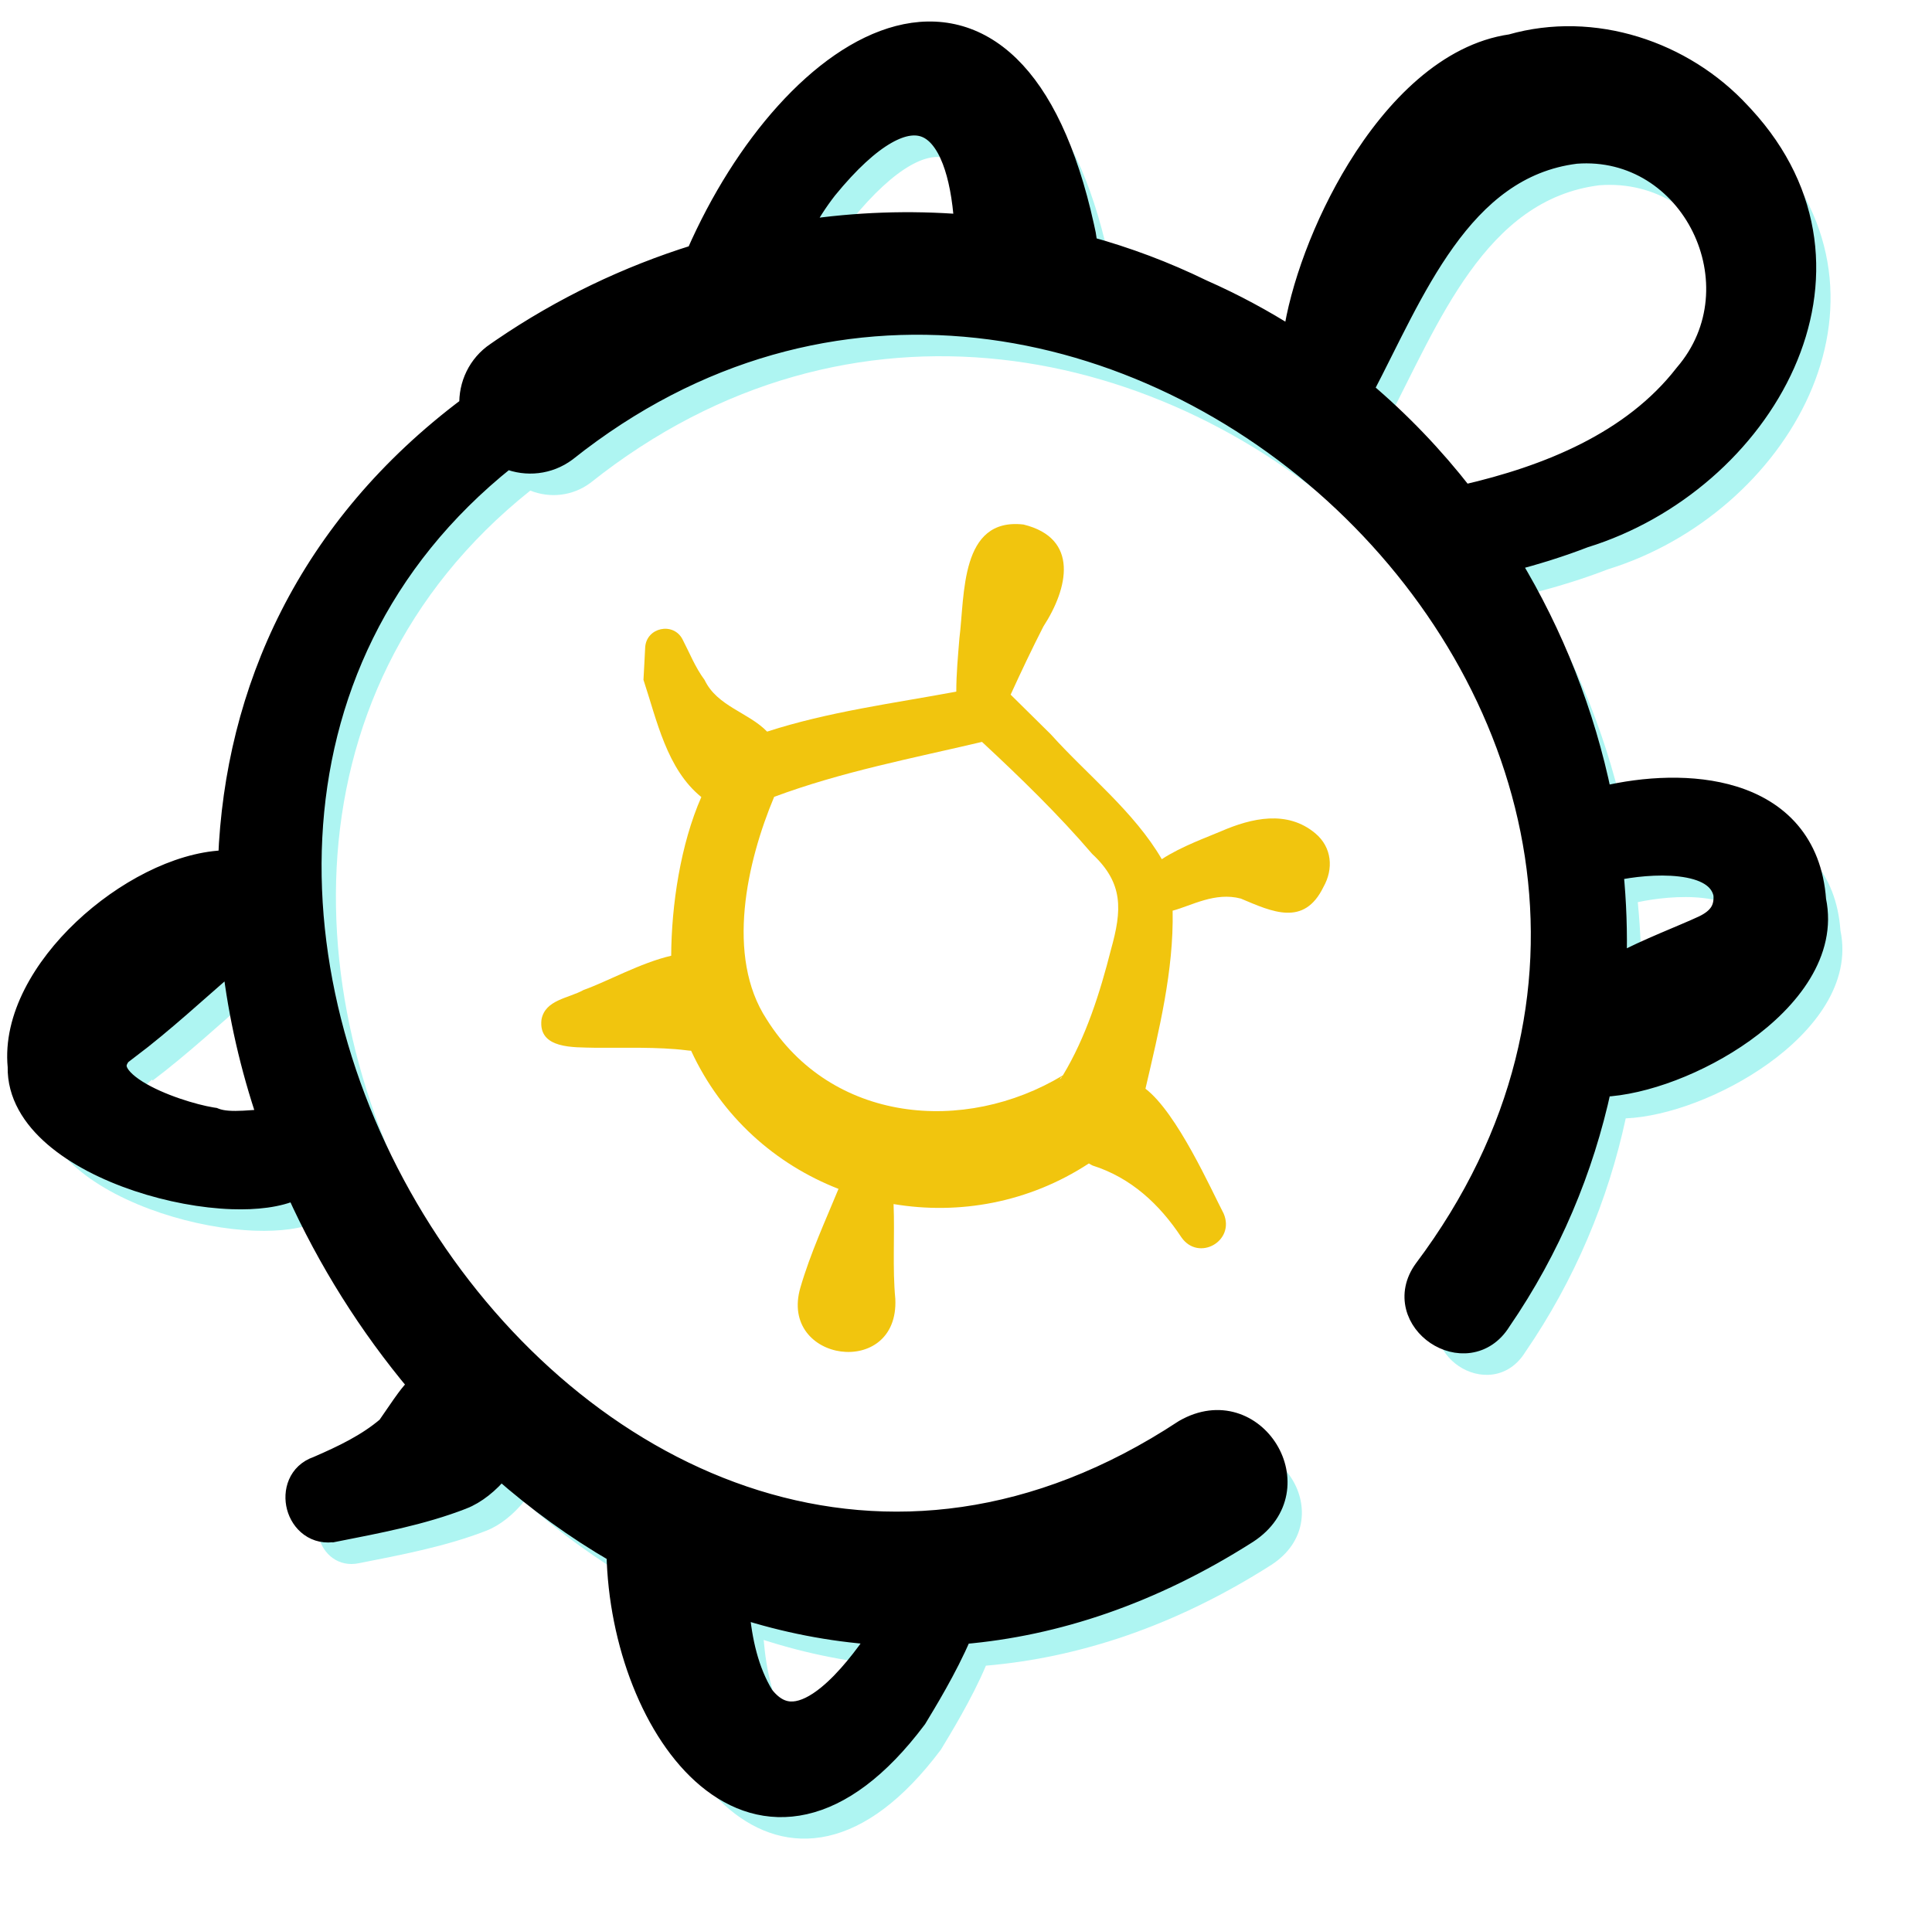 <svg width="539" height="536" viewBox="0 0 539 536" fill="none" xmlns="http://www.w3.org/2000/svg">
<path d="M257.037 18.174C268.126 15.286 279.072 17.584 288.376 26.652C297.253 35.304 304.485 49.966 309.275 71.695L309.731 73.82L309.735 73.838L309.738 73.856C309.945 74.925 310.059 75.956 310.102 76.948C321.012 79.947 331.722 83.962 342.096 89.029C350.811 92.874 359.096 97.336 366.935 102.335C368.839 88.947 375.263 70.998 384.875 55.366C395.423 38.211 410.285 23.091 427.999 20.551C451.088 13.953 476.33 22.383 492.261 39.633L493.227 40.664C513.216 62.376 514.576 88.057 504.747 110.16C494.832 132.455 473.555 151.134 448.625 158.829C442.014 161.396 435.061 163.543 428.13 165.346C440.29 185.389 448.934 207.482 453.667 230.375C465.23 227.609 478.897 226.807 490.29 230.346C496.394 232.242 501.936 235.415 506.096 240.289C510.242 245.147 512.879 251.538 513.461 259.647C516.525 274.313 506.143 287.597 493.241 296.826C480.911 305.647 465.261 311.547 453.556 312.036C448.627 334.852 439.417 357.015 425.499 377.29C423.211 380.977 419.986 382.974 416.528 383.478C413.118 383.974 409.701 382.991 406.973 381.161C404.245 379.331 402.04 376.542 401.195 373.207C400.332 369.8 400.945 366.033 403.51 362.506L403.521 362.49L403.532 362.476C460.012 287.191 436.821 201.448 381.023 148.76C325.208 96.054 237.317 76.951 164.769 134.685L164.736 134.71L164.704 134.734C159.689 138.465 153.331 139.046 147.945 136.877C76.739 193.694 82.194 287.868 126.608 355.021C148.902 388.728 180.869 415.334 217.469 426.729C253.99 438.098 295.308 434.386 336.623 407.163L336.688 407.12L336.757 407.081C356.723 395.658 374.186 423.908 354.728 436.596L354.706 436.609C327.974 453.651 301.091 462.515 275.062 464.74C271.054 474.217 264.916 484.145 262.578 488.038L262.512 488.148L262.435 488.252C251.871 502.323 241.262 509.938 231.066 512.243C220.764 514.572 211.347 511.377 203.52 504.846C188.355 492.19 178.725 466.747 178.21 442.007C166.88 435.44 156.161 427.667 146.197 418.905C143.272 422.551 139.453 425.621 135.696 427.079L135.695 427.078C124.31 431.528 111.638 433.875 100.14 436.15L100.139 436.149C97.314 436.748 94.772 436.126 92.795 434.698C90.857 433.299 89.579 431.217 88.996 429.039C87.851 424.758 89.305 419.26 94.913 417.339C102 414.263 108.715 411.062 114.274 406.309C116.26 403.486 118.048 400.744 119.602 398.653C120.619 397.284 121.665 396.01 122.82 394.927C109.115 378.604 97.599 360.26 88.832 340.799C84.233 342.892 77.934 343.612 71.226 343.381C63.005 343.098 53.64 341.371 44.822 338.423C36.021 335.481 27.605 331.269 21.39 325.917C15.224 320.607 10.981 313.939 11.14 306.128C9.803 292.366 18.187 278.21 29.46 267.54C40.808 256.799 55.761 248.929 68.588 248.265L68.64 248.263C69.052 248.25 69.456 248.246 69.853 248.245C71.679 201.217 91.957 155.479 137.146 121.667C136.888 115.861 139.544 110.009 144.747 106.52L146.395 105.384C163.142 93.957 181.416 85.197 200.459 79.272C207.146 64.011 215.812 50.316 225.408 39.687C235.198 28.844 246.112 21.02 257.037 18.174ZM213.056 457.57C213.802 466.33 215.677 474.536 219.839 481.396C222.59 484.895 225.312 485.887 227.884 485.723C230.694 485.544 233.844 483.956 237.161 481.251C242.495 476.902 247.488 470.312 251.151 464.938C238.076 464.04 225.332 461.509 213.056 457.57ZM71.015 277.401C61.851 285.266 52.481 294.02 42.602 301.472L42.371 301.241C39.362 303.678 39.134 305.469 39.418 306.626C39.833 308.319 41.648 310.341 44.972 312.422C51.239 316.345 60.68 319.138 65.587 319.946L66.047 320.018L66.332 320.06L66.599 320.166C68.616 320.961 71.293 321.055 74.551 320.886C76.478 320.786 78.671 320.585 80.824 320.487C76.054 306.424 72.717 291.959 71.015 277.401ZM475.187 250.565C468.821 249.815 461.524 250.718 456.919 251.717C457.75 260.168 458.053 268.676 457.8 277.18C466.281 272.685 475.647 269.214 481.623 266.423C483.703 265.414 485.099 264.275 485.943 262.986C486.746 261.762 487.184 260.199 487.013 258.038C486.107 253.702 481.827 251.348 475.187 250.565ZM476.237 112.632C497.153 88.312 478.072 49.207 446.17 51.694C430.306 53.693 419.103 63.231 409.979 75.944C400.971 88.498 394.307 103.645 387.175 117.26C397.483 125.973 406.773 135.709 414.972 146.243C438.236 140.896 461.647 131.428 476.158 112.729L476.196 112.68L476.237 112.632ZM264.744 44.408C262.105 43.31 258.588 43.549 253.933 46.207C249.267 48.871 243.761 53.812 237.494 61.494C234.861 64.88 232.502 68.536 230.519 72.38C245.296 70.172 260.293 69.629 275.189 70.827C274.705 63.659 273.565 57.804 271.873 53.385C269.95 48.362 267.454 45.536 264.744 44.408Z" fill="#AEF5F2"/>
<path d="M250.538 9.675C261.627 6.786 272.573 9.084 281.877 18.152C290.754 26.805 297.986 41.467 302.776 63.195L303.232 65.32L303.236 65.339L303.239 65.356C303.446 66.426 303.56 67.456 303.603 68.448C314.513 71.448 325.223 75.462 335.597 80.529C344.312 84.374 352.597 88.836 360.436 93.835C362.34 80.448 368.764 62.499 378.376 46.866C388.924 29.711 403.786 14.592 421.5 12.052C444.589 5.453 469.831 13.884 485.762 31.134L486.728 32.164C506.717 53.877 508.077 79.558 498.248 101.66C488.333 123.955 467.056 142.634 442.126 150.329C435.515 152.896 428.562 155.043 421.631 156.846C433.791 176.889 442.435 198.982 447.168 221.875C458.731 219.109 472.398 218.307 483.791 221.846C489.895 223.742 495.437 226.915 499.597 231.789C503.743 236.647 506.38 243.038 506.962 251.147C510.026 265.813 499.644 279.097 486.742 288.326C474.412 297.147 458.762 303.047 447.057 303.536C442.128 326.352 432.918 348.515 419 368.79C416.712 372.477 413.487 374.474 410.029 374.978C406.619 375.474 403.202 374.491 400.474 372.661C397.746 370.831 395.541 368.042 394.696 364.707C393.833 361.3 394.446 357.533 397.011 354.006L397.022 353.99L397.033 353.976C453.513 278.691 430.322 192.948 374.524 140.26C318.709 87.555 230.818 68.452 158.27 126.185L158.237 126.21L158.205 126.234C153.19 129.965 146.832 130.546 141.446 128.377C70.24 185.194 75.695 279.368 120.109 346.521C142.403 380.228 174.37 406.834 210.97 418.229C247.491 429.598 288.809 425.886 330.124 398.663L330.189 398.62L330.258 398.581C350.224 387.158 367.687 415.408 348.229 428.096L348.207 428.109C321.475 445.151 294.592 454.015 268.563 456.24C264.555 465.717 258.417 475.645 256.079 479.538L256.013 479.648L255.936 479.752C245.372 493.823 234.763 501.438 224.567 503.743C214.265 506.072 204.848 502.877 197.021 496.346C181.856 483.69 172.226 458.247 171.711 433.507C160.381 426.94 149.662 419.167 139.698 410.405C136.773 414.051 132.954 417.121 129.197 418.579L129.196 418.578C117.811 423.028 105.139 425.375 93.641 427.65L93.64 427.649C90.815 428.248 88.273 427.626 86.296 426.198C84.358 424.799 83.079 422.717 82.497 420.539C81.352 416.258 82.806 410.76 88.414 408.839C95.501 405.763 102.216 402.562 107.775 397.809C109.761 394.986 111.549 392.244 113.103 390.153C114.12 388.784 115.166 387.51 116.321 386.427C102.616 370.104 91.1 351.76 82.333 332.299C77.734 334.392 71.435 335.112 64.727 334.881C56.506 334.598 47.141 332.871 38.323 329.923C29.522 326.981 21.107 322.769 14.891 317.417C8.725 312.107 4.482 305.439 4.641 297.628C3.304 283.866 11.688 269.71 22.961 259.04C34.309 248.299 49.262 240.429 62.089 239.765L62.141 239.763C62.553 239.75 62.957 239.746 63.354 239.745C65.18 192.717 85.458 146.979 130.647 113.167C130.389 107.361 133.045 101.509 138.248 98.021L139.896 96.885C156.643 85.457 174.917 76.698 193.96 70.773C200.647 55.512 209.313 41.817 218.909 31.188C228.699 20.345 239.613 12.521 250.538 9.675ZM206.557 449.07C207.303 457.83 209.178 466.036 213.34 472.896C216.091 476.395 218.813 477.387 221.385 477.223C224.195 477.044 227.345 475.456 230.662 472.751C235.996 468.402 240.989 461.812 244.652 456.438C231.577 455.54 218.833 453.009 206.557 449.07ZM64.516 268.901C55.352 276.766 45.982 285.52 36.103 292.972L35.872 292.741C32.863 295.178 32.635 296.969 32.919 298.126C33.334 299.819 35.149 301.841 38.473 303.922C44.74 307.845 54.181 310.638 59.088 311.446L59.548 311.518L59.833 311.56L60.1 311.666C62.117 312.461 64.794 312.555 68.052 312.386C69.979 312.286 72.172 312.085 74.325 311.987C69.555 297.924 66.218 283.459 64.516 268.901ZM468.688 242.065C462.322 241.315 455.025 242.218 450.42 243.217C451.251 251.668 451.554 260.176 451.301 268.68C459.782 264.185 469.148 260.714 475.124 257.923C477.204 256.914 478.6 255.775 479.444 254.486C480.247 253.262 480.685 251.699 480.514 249.538C479.608 245.202 475.328 242.848 468.688 242.065ZM469.738 104.132C490.654 79.812 471.573 40.708 439.671 43.194C423.807 45.193 412.604 54.731 403.48 67.444C394.472 79.998 387.808 95.146 380.676 108.76C390.984 117.473 400.274 127.209 408.473 137.743C431.737 132.396 455.148 122.928 469.659 104.229L469.697 104.18L469.738 104.132ZM258.245 35.908C255.606 34.81 252.089 35.049 247.434 37.707C242.768 40.371 237.262 45.312 230.995 52.994C228.362 56.38 226.003 60.036 224.02 63.881C238.797 61.672 253.794 61.129 268.69 62.327C268.206 55.16 267.066 49.305 265.374 44.886C263.451 39.863 260.955 37.036 258.245 35.908Z" fill="black" stroke="black" stroke-width="5"/>
<path d="M366.957 232.513C359.11 225.933 349.159 228.256 340.719 231.906C337.301 233.399 329.655 236.088 324.125 239.724C316.43 226.471 303.236 216.118 293.178 204.902C290.398 202.165 284.892 196.688 281.953 193.813C284.885 187.396 287.992 180.851 291.092 174.794C298.004 164.153 301.179 150.181 285.541 146.348C267.815 144.319 269.197 165.985 267.657 178.119C267.255 183.135 266.792 187.985 266.791 192.973C249.112 196.256 231.156 198.572 214.017 204.13C208.807 198.747 200.085 197.097 196.566 189.712C193.926 186.147 192.435 182.267 190.403 178.36C187.83 173.438 180.279 175.06 179.993 180.688C180 181.137 179.512 189.475 179.518 189.684C183.273 201.003 186.031 214.602 195.661 222.385C189.87 235.511 187.316 252.59 187.254 266.662C178.727 268.631 169.378 273.877 162.791 276.222C158.658 278.55 152.073 278.909 151.063 284.495C150.102 292.801 160.236 292.16 165.772 292.334C173.938 292.407 183.581 292.053 191.509 293.043C191.946 293.11 192.38 293.146 192.812 293.167C201.339 311.652 216.414 324.88 233.932 331.711C230.199 340.783 226.11 349.617 223.304 359.225C217.177 380.172 250.838 384.835 249.78 362.415C248.955 353.739 249.654 344.798 249.294 335.948C267.527 339.011 286.986 335.599 303.773 324.617C304.116 324.818 304.453 325.025 304.821 325.199C315.465 328.563 323.47 335.943 329.614 345.254C334.389 352.07 344.676 346.299 341.383 338.601C337.973 332.096 328.42 310.53 319.568 303.761C323.329 287.564 327.483 270.799 327.148 254.091C332.401 252.705 338.956 248.798 346.176 250.715C354.924 254.408 363.814 258.609 369.218 247.483C372.062 242.477 371.636 236.431 366.957 232.513ZM295.826 301.029C295.785 301.064 295.761 301.066 295.733 301.088C295.779 300.792 296.134 300.514 296.38 300.261C296.199 300.517 296.058 300.815 295.826 301.029ZM309.955 264.904C306.897 276.951 302.954 289.409 296.526 300.041C268.978 316.652 231.944 313.252 213.879 284.393C202.364 266.797 208.407 240.382 215.977 222.333C234.82 215.315 254.253 211.642 273.96 206.998C284.557 216.84 295.307 227.279 304.689 238.242C313.517 246.428 313.017 253.948 309.955 264.904Z" fill="#F1C50E"/>
</svg>
